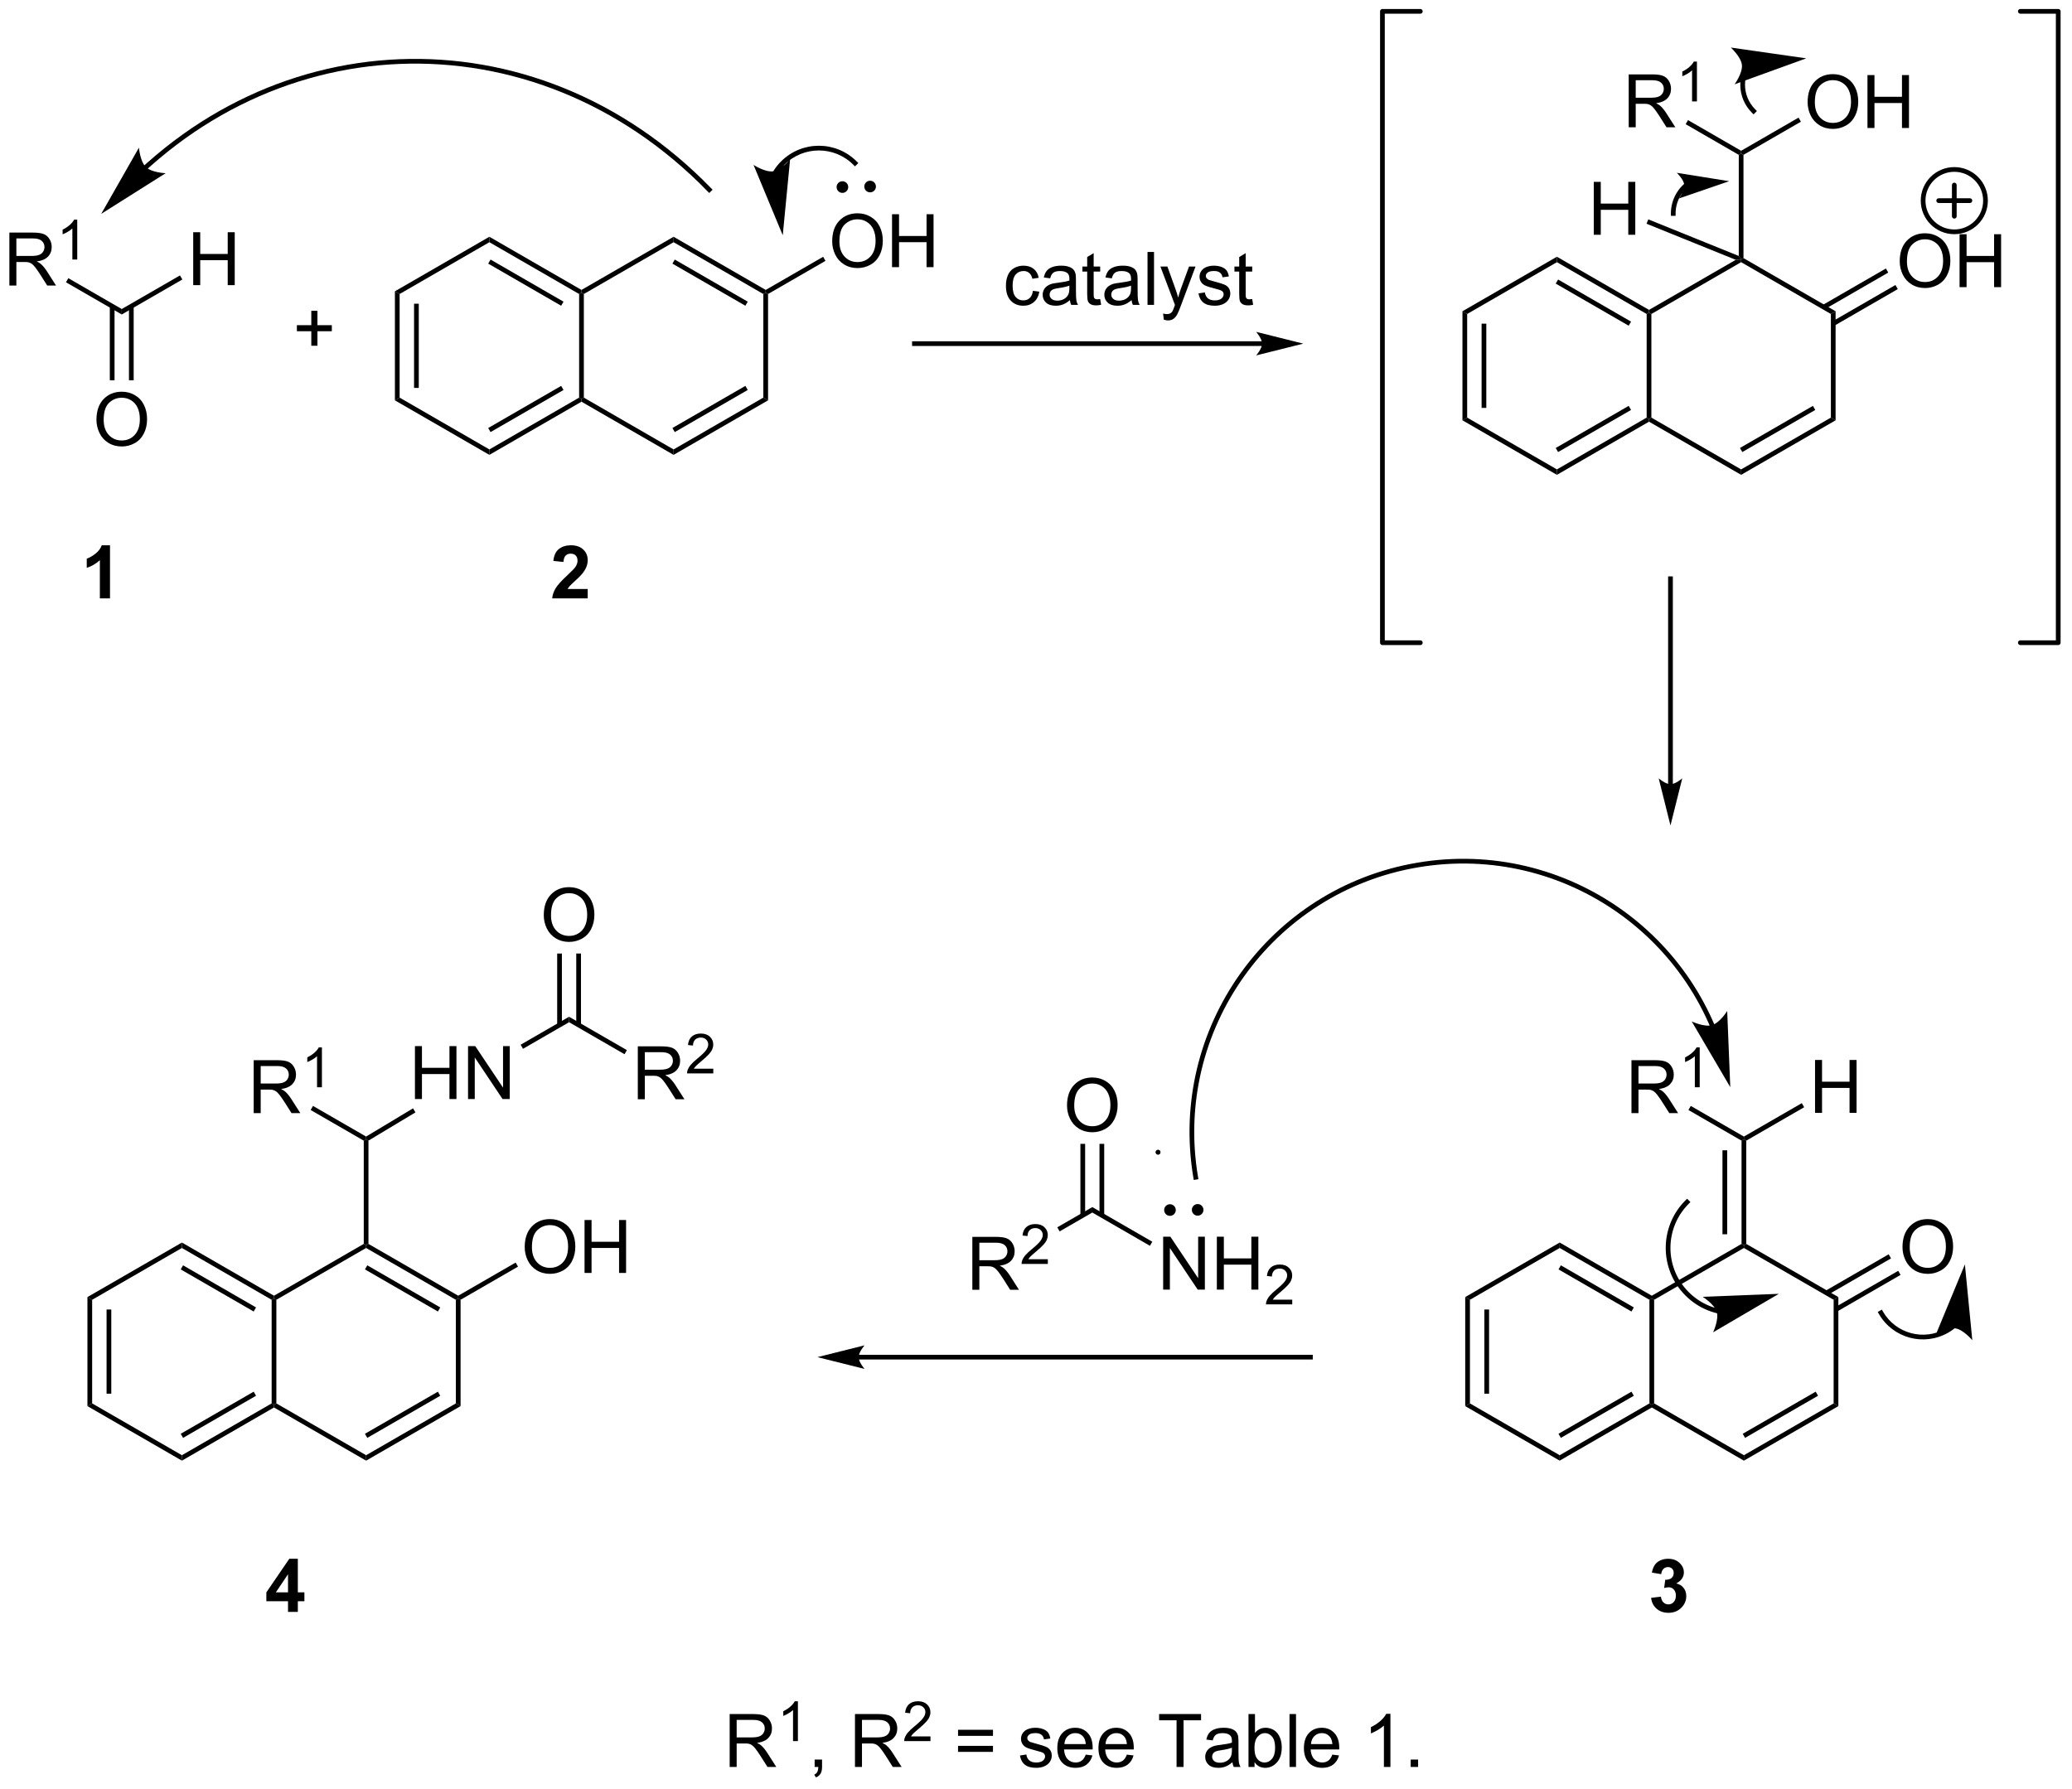 <?xml version="1.0" encoding="UTF-8"?>
<!DOCTYPE svg PUBLIC '-//W3C//DTD SVG 1.0//EN'
          'http://www.w3.org/TR/2001/REC-SVG-20010904/DTD/svg10.dtd'>
<svg stroke-dasharray="none" shape-rendering="auto" xmlns="http://www.w3.org/2000/svg" font-family="'Dialog'" text-rendering="auto" width="615" fill-opacity="1" color-interpolation="auto" color-rendering="auto" preserveAspectRatio="xMidYMid meet" font-size="12px" viewBox="0 0 615 531" fill="black" xmlns:xlink="http://www.w3.org/1999/xlink" stroke="black" image-rendering="auto" stroke-miterlimit="10" stroke-linecap="square" stroke-linejoin="miter" font-style="normal" stroke-width="1" height="531" stroke-dashoffset="0" font-weight="normal" stroke-opacity="1"
><!--Generated by the Batik Graphics2D SVG Generator--><defs id="genericDefs"
  /><g
  ><defs id="defs1"
    ><clipPath clipPathUnits="userSpaceOnUse" id="clipPath1"
      ><path d="M2.992 0.633 L233.339 0.633 L233.339 199.508 L2.992 199.508 L2.992 0.633 Z"
      /></clipPath
      ><clipPath clipPathUnits="userSpaceOnUse" id="clipPath2"
      ><path d="M106.385 6.051 L106.385 199.396 L330.327 199.396 L330.327 6.051 Z"
      /></clipPath
    ></defs
    ><g transform="scale(2.667,2.667) translate(-2.992,-0.633) matrix(1.029,0,0,1.029,-106.436,-5.591)"
    ><path d="M107.358 36.937 L107.358 31.21 L109.897 31.21 Q110.662 31.21 111.061 31.364 Q111.459 31.518 111.696 31.908 Q111.936 32.299 111.936 32.773 Q111.936 33.382 111.54 33.802 Q111.147 34.218 110.321 34.33 Q110.623 34.476 110.779 34.617 Q111.11 34.921 111.407 35.377 L112.404 36.937 L111.451 36.937 L110.694 35.744 Q110.36 35.229 110.144 34.955 Q109.93 34.682 109.761 34.572 Q109.592 34.463 109.415 34.421 Q109.287 34.393 108.993 34.393 L108.115 34.393 L108.115 36.937 L107.358 36.937 ZM108.115 33.736 L109.743 33.736 Q110.264 33.736 110.555 33.63 Q110.85 33.523 111.001 33.286 Q111.154 33.049 111.154 32.773 Q111.154 32.367 110.858 32.106 Q110.563 31.843 109.928 31.843 L108.115 31.843 L108.115 33.736 Z" stroke="none" clip-path="url(#clipPath2)"
    /></g
    ><g transform="matrix(2.743,0,0,2.743,-291.808,-16.598)"
    ><path d="M114.741 34.137 L114.214 34.137 L114.214 30.776 Q114.022 30.957 113.714 31.139 Q113.405 31.321 113.159 31.412 L113.159 30.903 Q113.6 30.694 113.93 30.399 Q114.263 30.102 114.401 29.825 L114.741 29.825 L114.741 34.137 Z" stroke="none" clip-path="url(#clipPath2)"
    /></g
    ><g transform="matrix(2.743,0,0,2.743,-291.808,-16.598)"
    ><path d="M113.521 36.601 L113.776 36.159 L119.557 39.497 L119.557 40.086 Z" stroke="none" clip-path="url(#clipPath2)"
    /></g
    ><g transform="matrix(2.743,0,0,2.743,-291.808,-16.598)"
    ><path d="M127.29 36.912 L127.29 31.185 L128.048 31.185 L128.048 33.537 L131.024 33.537 L131.024 31.185 L131.782 31.185 L131.782 36.912 L131.024 36.912 L131.024 34.212 L128.048 34.212 L128.048 36.912 L127.29 36.912 Z" stroke="none" clip-path="url(#clipPath2)"
    /></g
    ><g transform="matrix(2.743,0,0,2.743,-291.808,-16.598)"
    ><path d="M119.557 40.086 L119.557 39.497 L125.858 35.859 L126.114 36.301 Z" stroke="none" clip-path="url(#clipPath2)"
    /></g
    ><g transform="matrix(2.743,0,0,2.743,-291.808,-16.598)"
    ><path d="M116.82 51.486 Q116.82 50.059 117.586 49.254 Q118.352 48.447 119.563 48.447 Q120.354 48.447 120.99 48.827 Q121.628 49.205 121.961 49.882 Q122.297 50.559 122.297 51.418 Q122.297 52.291 121.945 52.978 Q121.594 53.666 120.948 54.02 Q120.305 54.374 119.557 54.374 Q118.75 54.374 118.112 53.983 Q117.477 53.59 117.149 52.916 Q116.82 52.239 116.82 51.486 ZM117.602 51.496 Q117.602 52.533 118.156 53.129 Q118.714 53.723 119.555 53.723 Q120.409 53.723 120.961 53.121 Q121.516 52.52 121.516 51.416 Q121.516 50.715 121.279 50.194 Q121.042 49.673 120.586 49.387 Q120.133 49.098 119.565 49.098 Q118.76 49.098 118.18 49.653 Q117.602 50.205 117.602 51.496 Z" stroke="none" clip-path="url(#clipPath2)"
    /></g
    ><g transform="matrix(2.743,0,0,2.743,-291.808,-16.598)"
    ><path d="M118.266 39.193 L118.266 47.207 L118.777 47.207 L118.777 39.193 ZM120.338 39.193 L120.338 47.207 L120.848 47.207 L120.848 39.193 Z" stroke="none" clip-path="url(#clipPath2)"
    /></g
    ><g transform="matrix(2.743,0,0,2.743,-291.808,-16.598)"
    ><path d="M140.068 43.471 L140.068 41.901 L138.508 41.901 L138.508 41.245 L140.068 41.245 L140.068 39.687 L140.732 39.687 L140.732 41.245 L142.289 41.245 L142.289 41.901 L140.732 41.901 L140.732 43.471 L140.068 43.471 Z" stroke="none" clip-path="url(#clipPath2)"
    /></g
    ><g transform="matrix(2.743,0,0,2.743,-291.808,-16.598)"
    ><path d="M149.625 49.086 L149.115 49.381 L149.115 37.578 L149.625 37.872 ZM151.697 48.037 L151.697 38.921 L151.187 38.921 L151.187 48.037 Z" stroke="none" clip-path="url(#clipPath2)"
    /></g
    ><g transform="matrix(2.743,0,0,2.743,-291.808,-16.598)"
    ><path d="M149.625 37.872 L149.115 37.578 L159.337 31.676 L159.337 32.265 Z" stroke="none" clip-path="url(#clipPath2)"
    /></g
    ><g transform="matrix(2.743,0,0,2.743,-291.808,-16.598)"
    ><path d="M159.337 32.265 L159.337 31.676 L169.304 37.43 L169.304 37.725 L169.049 37.872 ZM159.21 34.583 L167.105 39.142 L167.36 38.7 L159.465 34.142 Z" stroke="none" clip-path="url(#clipPath2)"
    /></g
    ><g transform="matrix(2.743,0,0,2.743,-291.808,-16.598)"
    ><path d="M169.049 37.872 L169.304 37.725 L169.559 37.872 L169.559 49.086 L169.304 49.233 L169.049 49.086 Z" stroke="none" clip-path="url(#clipPath2)"
    /></g
    ><g transform="matrix(2.743,0,0,2.743,-291.808,-16.598)"
    ><path d="M169.049 49.086 L169.304 49.233 L169.304 49.528 L159.337 55.282 L159.337 54.693 ZM167.105 47.816 L159.21 52.375 L159.465 52.817 L167.36 48.258 Z" stroke="none" clip-path="url(#clipPath2)"
    /></g
    ><g transform="matrix(2.743,0,0,2.743,-291.808,-16.598)"
    ><path d="M159.337 54.693 L159.337 55.282 L149.115 49.381 L149.625 49.086 Z" stroke="none" clip-path="url(#clipPath2)"
    /></g
    ><g transform="matrix(2.743,0,0,2.743,-291.808,-16.598)"
    ><path d="M169.559 37.872 L169.304 37.725 L169.304 37.43 L179.271 31.676 L179.271 32.265 Z" stroke="none" clip-path="url(#clipPath2)"
    /></g
    ><g transform="matrix(2.743,0,0,2.743,-291.808,-16.598)"
    ><path d="M179.271 32.265 L179.271 31.676 L189.238 37.43 L189.238 37.725 L188.982 37.872 ZM179.143 34.583 L187.038 39.142 L187.294 38.7 L179.398 34.142 Z" stroke="none" clip-path="url(#clipPath2)"
    /></g
    ><g transform="matrix(2.743,0,0,2.743,-291.808,-16.598)"
    ><path d="M188.982 37.872 L189.238 37.725 L189.493 37.872 L189.493 49.381 L188.982 49.086 Z" stroke="none" clip-path="url(#clipPath2)"
    /></g
    ><g transform="matrix(2.743,0,0,2.743,-291.808,-16.598)"
    ><path d="M188.982 49.086 L189.493 49.381 L179.271 55.282 L179.271 54.693 ZM187.038 47.816 L179.143 52.375 L179.398 52.817 L187.294 48.258 Z" stroke="none" clip-path="url(#clipPath2)"
    /></g
    ><g transform="matrix(2.743,0,0,2.743,-291.808,-16.598)"
    ><path d="M179.271 54.693 L179.271 55.282 L169.304 49.528 L169.304 49.233 L169.559 49.086 Z" stroke="none" clip-path="url(#clipPath2)"
    /></g
    ><g transform="matrix(2.743,0,0,2.743,-291.808,-16.598)"
    ><path d="M122.341 24.329 L122.342 24.328 L122.343 24.327 L122.35 24.321 C122.387 24.287 122.425 24.253 122.463 24.219 C122.538 24.151 122.613 24.084 122.689 24.017 C123.293 23.482 123.906 22.965 124.529 22.468 C127.019 20.48 129.653 18.801 132.387 17.433 C137.855 14.697 143.722 13.205 149.639 12.969 C161.474 12.498 173.511 17.055 182.948 26.758 L183.126 26.94 L183.492 26.585 L183.314 26.402 C173.776 16.595 161.598 11.983 149.619 12.459 C143.63 12.698 137.691 14.208 132.159 16.976 C129.393 18.36 126.729 20.058 124.211 22.069 C123.581 22.572 122.961 23.094 122.35 23.636 C122.274 23.703 122.198 23.771 122.122 23.84 C122.084 23.874 122.046 23.908 122.008 23.942 L122.001 23.949 L121.999 23.951 L121.998 23.952 L121.809 24.123 L122.152 24.501 L122.341 24.329 ZM117.335 29.198 L124.309 24.796 C124.309 24.796 122.805 24.742 122.172 24.137 C121.539 23.533 121.417 22.032 121.417 22.032 Z" stroke="none" clip-path="url(#clipPath2)"
    /></g
    ><g transform="matrix(2.743,0,0,2.743,-291.808,-16.598)"
    ><path d="M196.433 32.176 Q196.433 30.749 197.198 29.945 Q197.964 29.137 199.175 29.137 Q199.967 29.137 200.602 29.518 Q201.24 29.895 201.573 30.572 Q201.909 31.249 201.909 32.109 Q201.909 32.981 201.558 33.669 Q201.206 34.356 200.56 34.71 Q199.917 35.065 199.17 35.065 Q198.363 35.065 197.725 34.674 Q197.089 34.281 196.761 33.606 Q196.433 32.929 196.433 32.176 ZM197.214 32.187 Q197.214 33.223 197.769 33.82 Q198.326 34.413 199.167 34.413 Q200.021 34.413 200.573 33.812 Q201.128 33.21 201.128 32.106 Q201.128 31.406 200.891 30.885 Q200.654 30.364 200.198 30.078 Q199.745 29.788 199.178 29.788 Q198.373 29.788 197.792 30.343 Q197.214 30.895 197.214 32.187 ZM202.908 34.965 L202.908 29.239 L203.666 29.239 L203.666 31.59 L206.643 31.59 L206.643 29.239 L207.4 29.239 L207.4 34.965 L206.643 34.965 L206.643 32.265 L203.666 32.265 L203.666 34.965 L202.908 34.965 Z" stroke="none" clip-path="url(#clipPath2)"
    /></g
    ><g transform="matrix(2.743,0,0,2.743,-291.808,-16.598)"
    ><path d="M189.493 37.872 L189.238 37.725 L189.238 37.43 L195.452 33.843 L195.707 34.284 Z" stroke="none" clip-path="url(#clipPath2)"
    /></g
    ><g transform="matrix(2.743,0,0,2.743,-291.808,-16.598)"
    ><path d="M264.632 39.739 L265.142 40.034 L265.142 51.248 L264.632 51.542 ZM266.703 41.082 L266.703 50.199 L267.213 50.199 L267.213 41.082 Z" stroke="none" clip-path="url(#clipPath2)"
    /></g
    ><g transform="matrix(2.743,0,0,2.743,-291.808,-16.598)"
    ><path d="M264.632 51.542 L265.142 51.248 L274.853 56.855 L274.853 57.444 Z" stroke="none" clip-path="url(#clipPath2)"
    /></g
    ><g transform="matrix(2.743,0,0,2.743,-291.808,-16.598)"
    ><path d="M274.853 57.444 L274.853 56.855 L284.565 51.248 L284.82 51.395 L284.82 51.69 ZM274.981 54.978 L282.876 50.42 L282.621 49.978 L274.726 54.536 Z" stroke="none" clip-path="url(#clipPath2)"
    /></g
    ><g transform="matrix(2.743,0,0,2.743,-291.808,-16.598)"
    ><path d="M285.075 51.248 L284.82 51.395 L284.565 51.248 L284.565 40.034 L284.82 39.886 L285.075 40.034 Z" stroke="none" clip-path="url(#clipPath2)"
    /></g
    ><g transform="matrix(2.743,0,0,2.743,-291.808,-16.598)"
    ><path d="M284.82 39.592 L284.82 39.886 L284.565 40.034 L274.853 34.427 L274.853 33.837 ZM282.876 40.861 L274.981 36.303 L274.726 36.745 L282.621 41.303 Z" stroke="none" clip-path="url(#clipPath2)"
    /></g
    ><g transform="matrix(2.743,0,0,2.743,-291.808,-16.598)"
    ><path d="M274.853 33.837 L274.853 34.427 L265.142 40.034 L264.632 39.739 Z" stroke="none" clip-path="url(#clipPath2)"
    /></g
    ><g transform="matrix(2.743,0,0,2.743,-291.808,-16.598)"
    ><path d="M284.82 51.69 L284.82 51.395 L285.075 51.248 L294.787 56.855 L294.787 57.444 Z" stroke="none" clip-path="url(#clipPath2)"
    /></g
    ><g transform="matrix(2.743,0,0,2.743,-291.808,-16.598)"
    ><path d="M294.787 57.444 L294.787 56.855 L304.499 51.248 L305.009 51.542 ZM294.915 54.978 L302.81 50.42 L302.555 49.978 L294.659 54.536 Z" stroke="none" clip-path="url(#clipPath2)"
    /></g
    ><g transform="matrix(2.743,0,0,2.743,-291.808,-16.598)"
    ><path d="M305.009 51.542 L304.499 51.248 L304.499 40.034 L305.009 39.739 Z" stroke="none" clip-path="url(#clipPath2)"
    /></g
    ><g transform="matrix(2.743,0,0,2.743,-291.808,-16.598)"
    ><path d="M305.009 39.739 L304.499 40.034 L294.787 34.427 L294.787 34.132 L295.042 33.985 Z" stroke="none" clip-path="url(#clipPath2)"
    /></g
    ><g transform="matrix(2.743,0,0,2.743,-291.808,-16.598)"
    ><path d="M294.207 34.172 L294.787 34.132 L294.787 34.427 L285.075 40.034 L284.82 39.886 L284.82 39.592 Z" stroke="none" clip-path="url(#clipPath2)"
    /></g
    ><g transform="matrix(2.743,0,0,2.743,-291.808,-16.598)"
    ><path d="M295.042 33.985 L294.787 34.132 L294.532 33.754 L294.532 22.811 L294.787 22.663 L295.042 22.811 Z" stroke="none" clip-path="url(#clipPath2)"
    /></g
    ><g transform="matrix(2.743,0,0,2.743,-291.808,-16.598)"
    ><path d="M311.949 34.338 Q311.949 32.911 312.715 32.106 Q313.48 31.299 314.691 31.299 Q315.483 31.299 316.118 31.679 Q316.756 32.057 317.09 32.734 Q317.426 33.411 317.426 34.27 Q317.426 35.143 317.074 35.83 Q316.723 36.518 316.077 36.872 Q315.433 37.226 314.686 37.226 Q313.879 37.226 313.241 36.835 Q312.605 36.442 312.277 35.768 Q311.949 35.09 311.949 34.338 ZM312.73 34.348 Q312.73 35.385 313.285 35.981 Q313.842 36.575 314.683 36.575 Q315.538 36.575 316.09 35.973 Q316.644 35.372 316.644 34.268 Q316.644 33.567 316.407 33.046 Q316.171 32.525 315.715 32.239 Q315.262 31.95 314.694 31.95 Q313.889 31.95 313.308 32.505 Q312.73 33.057 312.73 34.348 ZM318.424 37.127 L318.424 31.4 L319.182 31.4 L319.182 33.752 L322.159 33.752 L322.159 31.4 L322.917 31.4 L322.917 37.127 L322.159 37.127 L322.159 34.426 L319.182 34.426 L319.182 37.127 L318.424 37.127 Z" stroke="none" clip-path="url(#clipPath2)"
    /></g
    ><g transform="matrix(2.743,0,0,2.743,-291.808,-16.598)"
    ><path d="M304.881 41.299 L311.739 37.34 L311.484 36.898 L304.626 40.857 ZM303.849 39.511 L310.707 35.552 L310.452 35.11 L303.594 39.069 Z" stroke="none" clip-path="url(#clipPath2)"
    /></g
    ><g stroke-width="0.51" transform="matrix(2.743,0,0,2.743,-291.808,-16.598)" stroke-linejoin="round" stroke-linecap="round"
    ><path fill="none" d="M317.854 31.141 C315.99 31.141 314.479 29.63 314.479 27.766 C314.479 25.902 315.99 24.391 317.854 24.391 C319.718 24.391 321.229 25.902 321.229 27.766 C321.229 29.63 319.718 31.141 317.854 31.141 M316.166 27.766 L319.541 27.766 M317.854 26.079 L317.854 29.454" clip-path="url(#clipPath2)"
    /></g
    ><g transform="matrix(2.743,0,0,2.743,-291.808,-16.598)"
    ><path d="M282.622 19.829 L282.622 14.102 L285.161 14.102 Q285.926 14.102 286.325 14.256 Q286.723 14.41 286.96 14.8 Q287.2 15.191 287.2 15.665 Q287.2 16.274 286.804 16.694 Q286.411 17.11 285.585 17.222 Q285.887 17.368 286.044 17.509 Q286.374 17.813 286.671 18.269 L287.669 19.829 L286.716 19.829 L285.958 18.636 Q285.624 18.121 285.408 17.847 Q285.195 17.574 285.026 17.464 Q284.856 17.355 284.679 17.313 Q284.551 17.285 284.257 17.285 L283.38 17.285 L283.38 19.829 L282.622 19.829 ZM283.38 16.628 L285.007 16.628 Q285.528 16.628 285.82 16.522 Q286.114 16.415 286.265 16.178 Q286.419 15.941 286.419 15.665 Q286.419 15.259 286.122 14.998 Q285.827 14.735 285.192 14.735 L283.38 14.735 L283.38 16.628 Z" stroke="none" clip-path="url(#clipPath2)"
    /></g
    ><g transform="matrix(2.743,0,0,2.743,-291.808,-16.598)"
    ><path d="M290.005 17.029 L289.478 17.029 L289.478 13.668 Q289.287 13.849 288.978 14.031 Q288.669 14.213 288.423 14.304 L288.423 13.794 Q288.865 13.585 289.195 13.291 Q289.527 12.994 289.666 12.716 L290.005 12.716 L290.005 17.029 Z" stroke="none" clip-path="url(#clipPath2)"
    /></g
    ><g transform="matrix(2.743,0,0,2.743,-291.808,-16.598)"
    ><path d="M294.787 22.369 L294.787 22.663 L294.532 22.811 L288.786 19.493 L289.041 19.051 Z" stroke="none" clip-path="url(#clipPath2)"
    /></g
    ><g transform="matrix(2.743,0,0,2.743,-291.808,-16.598)"
    ><path d="M301.982 17.115 Q301.982 15.688 302.748 14.883 Q303.514 14.076 304.724 14.076 Q305.516 14.076 306.152 14.456 Q306.79 14.834 307.123 15.511 Q307.459 16.188 307.459 17.047 Q307.459 17.919 307.107 18.607 Q306.756 19.294 306.11 19.649 Q305.467 20.003 304.719 20.003 Q303.912 20.003 303.274 19.612 Q302.639 19.219 302.31 18.544 Q301.982 17.867 301.982 17.115 ZM302.764 17.125 Q302.764 18.162 303.318 18.758 Q303.875 19.352 304.717 19.352 Q305.571 19.352 306.123 18.75 Q306.678 18.149 306.678 17.044 Q306.678 16.344 306.441 15.823 Q306.204 15.302 305.748 15.016 Q305.295 14.727 304.727 14.727 Q303.922 14.727 303.342 15.281 Q302.764 15.834 302.764 17.125 ZM308.458 19.904 L308.458 14.177 L309.215 14.177 L309.215 16.529 L312.192 16.529 L312.192 14.177 L312.95 14.177 L312.95 19.904 L312.192 19.904 L312.192 17.203 L309.215 17.203 L309.215 19.904 L308.458 19.904 Z" stroke="none" clip-path="url(#clipPath2)"
    /></g
    ><g transform="matrix(2.743,0,0,2.743,-291.808,-16.598)"
    ><path d="M295.042 22.811 L294.787 22.663 L294.787 22.369 L301.001 18.781 L301.256 19.223 Z" stroke="none" clip-path="url(#clipPath2)"
    /></g
    ><g transform="matrix(2.743,0,0,2.743,-291.808,-16.598)"
    ><path d="M278.842 31.46 L278.842 25.734 L279.599 25.734 L279.599 28.085 L282.576 28.085 L282.576 25.734 L283.334 25.734 L283.334 31.46 L282.576 31.46 L282.576 28.76 L279.599 28.76 L279.599 31.46 L278.842 31.46 Z" stroke="none" clip-path="url(#clipPath2)"
    /></g
    ><g transform="matrix(2.743,0,0,2.743,-291.808,-16.598)"
    ><path d="M294.532 33.754 L294.787 34.132 L294.207 34.172 L284.55 30.266 L284.741 29.793 Z" stroke="none" clip-path="url(#clipPath2)"
    /></g
    ><g transform="matrix(2.743,0,0,2.743,-291.808,-16.598)"
    ><path d="M288.726 25.864 L288.724 25.865 L288.72 25.868 C288.711 25.876 288.702 25.884 288.693 25.891 C288.676 25.906 288.658 25.922 288.64 25.937 C288.57 25.999 288.502 26.063 288.436 26.13 C288.172 26.394 287.946 26.691 287.761 27.012 C287.39 27.654 287.186 28.391 287.186 29.157 L287.186 29.412 L287.696 29.412 L287.696 29.157 C287.696 28.481 287.877 27.831 288.203 27.267 C288.366 26.984 288.566 26.722 288.798 26.489 C288.856 26.431 288.916 26.374 288.978 26.32 C288.993 26.306 289.009 26.293 289.024 26.279 C289.033 26.273 289.04 26.266 289.048 26.259 L289.051 26.257 L289.053 26.256 L289.248 26.092 L288.921 25.701 L288.726 25.864 ZM293.495 25.662 L287.825 24.754 C287.825 24.754 288.586 25.474 288.638 26.081 C288.691 26.689 288.065 27.529 288.065 27.529 Z" stroke="none" clip-path="url(#clipPath2)"
    /></g
    ><g transform="matrix(2.743,0,0,2.743,-291.808,-16.598)"
    ><path d="M287.397 90.927 L287.397 68.692 L287.397 68.436 L286.886 68.436 L286.886 68.692 L286.886 90.927 L286.886 91.182 L287.397 91.182 L287.397 90.927 ZM287.141 95.392 L288.417 90.289 C288.417 90.289 287.699 90.927 287.141 90.927 C286.583 90.927 285.866 90.289 285.866 90.289 Z" stroke="none" clip-path="url(#clipPath2)"
    /></g
    ><g transform="matrix(2.743,0,0,2.743,-291.808,-16.598)"
    ><path d="M264.931 146.434 L265.442 146.728 L265.442 157.943 L264.931 158.237 ZM267.003 147.777 L267.003 156.894 L267.513 156.894 L267.513 147.777 Z" stroke="none" clip-path="url(#clipPath2)"
    /></g
    ><g transform="matrix(2.743,0,0,2.743,-291.808,-16.598)"
    ><path d="M264.931 158.237 L265.442 157.943 L275.153 163.55 L275.153 164.139 Z" stroke="none" clip-path="url(#clipPath2)"
    /></g
    ><g transform="matrix(2.743,0,0,2.743,-291.808,-16.598)"
    ><path d="M275.153 164.139 L275.153 163.55 L284.865 157.943 L285.12 158.09 L285.12 158.385 ZM275.281 161.673 L283.176 157.115 L282.921 156.673 L275.026 161.231 Z" stroke="none" clip-path="url(#clipPath2)"
    /></g
    ><g transform="matrix(2.743,0,0,2.743,-291.808,-16.598)"
    ><path d="M285.375 157.943 L285.12 158.09 L284.865 157.943 L284.865 146.728 L285.12 146.581 L285.375 146.728 Z" stroke="none" clip-path="url(#clipPath2)"
    /></g
    ><g transform="matrix(2.743,0,0,2.743,-291.808,-16.598)"
    ><path d="M285.12 146.287 L285.12 146.581 L284.865 146.728 L275.153 141.121 L275.153 140.532 ZM283.176 147.556 L275.281 142.998 L275.026 143.44 L282.921 147.998 Z" stroke="none" clip-path="url(#clipPath2)"
    /></g
    ><g transform="matrix(2.743,0,0,2.743,-291.808,-16.598)"
    ><path d="M275.153 140.532 L275.153 141.121 L265.442 146.728 L264.931 146.434 Z" stroke="none" clip-path="url(#clipPath2)"
    /></g
    ><g transform="matrix(2.743,0,0,2.743,-291.808,-16.598)"
    ><path d="M285.12 158.385 L285.12 158.09 L285.375 157.943 L295.087 163.55 L295.087 164.139 Z" stroke="none" clip-path="url(#clipPath2)"
    /></g
    ><g transform="matrix(2.743,0,0,2.743,-291.808,-16.598)"
    ><path d="M295.087 164.139 L295.087 163.55 L304.798 157.943 L305.309 158.237 ZM295.214 161.673 L303.11 157.115 L302.854 156.673 L294.959 161.231 Z" stroke="none" clip-path="url(#clipPath2)"
    /></g
    ><g transform="matrix(2.743,0,0,2.743,-291.808,-16.598)"
    ><path d="M305.309 158.237 L304.798 157.943 L304.798 146.728 L305.309 146.434 Z" stroke="none" clip-path="url(#clipPath2)"
    /></g
    ><g transform="matrix(2.743,0,0,2.743,-291.808,-16.598)"
    ><path d="M305.309 146.434 L304.798 146.728 L295.087 141.121 L295.087 140.827 L295.342 140.68 Z" stroke="none" clip-path="url(#clipPath2)"
    /></g
    ><g transform="matrix(2.743,0,0,2.743,-291.808,-16.598)"
    ><path d="M294.832 140.68 L295.087 140.827 L295.087 141.121 L285.375 146.728 L285.12 146.581 L285.12 146.287 Z" stroke="none" clip-path="url(#clipPath2)"
    /></g
    ><g transform="matrix(2.743,0,0,2.743,-291.808,-16.598)"
    ><path d="M295.342 140.68 L295.087 140.827 L294.832 140.68 L294.832 129.506 L295.087 129.358 L295.342 129.506 ZM293.277 139.635 L293.277 130.55 L292.767 130.55 L292.767 139.635 Z" stroke="none" clip-path="url(#clipPath2)"
    /></g
    ><g transform="matrix(2.743,0,0,2.743,-291.808,-16.598)"
    ><path d="M312.249 141.033 Q312.249 139.606 313.014 138.801 Q313.78 137.994 314.991 137.994 Q315.783 137.994 316.418 138.374 Q317.056 138.752 317.389 139.429 Q317.725 140.106 317.725 140.965 Q317.725 141.838 317.374 142.525 Q317.022 143.213 316.376 143.567 Q315.733 143.921 314.986 143.921 Q314.178 143.921 313.541 143.53 Q312.905 143.137 312.577 142.463 Q312.249 141.785 312.249 141.033 ZM313.03 141.043 Q313.03 142.08 313.585 142.676 Q314.142 143.27 314.983 143.27 Q315.837 143.27 316.389 142.668 Q316.944 142.067 316.944 140.963 Q316.944 140.262 316.707 139.741 Q316.47 139.22 316.014 138.934 Q315.561 138.645 314.994 138.645 Q314.189 138.645 313.608 139.2 Q313.03 139.752 313.03 141.043 Z" stroke="none" clip-path="url(#clipPath2)"
    /></g
    ><g transform="matrix(2.743,0,0,2.743,-291.808,-16.598)"
    ><path d="M305.181 147.994 L312.039 144.035 L311.784 143.593 L304.926 147.552 ZM304.149 146.206 L311.007 142.247 L310.752 141.805 L303.894 145.764 Z" stroke="none" clip-path="url(#clipPath2)"
    /></g
    ><g transform="matrix(2.743,0,0,2.743,-291.808,-16.598)"
    ><path d="M302.785 126.499 L302.785 120.772 L303.542 120.772 L303.542 123.124 L306.519 123.124 L306.519 120.772 L307.277 120.772 L307.277 126.499 L306.519 126.499 L306.519 123.798 L303.542 123.798 L303.542 126.499 L302.785 126.499 Z" stroke="none" clip-path="url(#clipPath2)"
    /></g
    ><g transform="matrix(2.743,0,0,2.743,-291.808,-16.598)"
    ><path d="M295.342 129.506 L295.087 129.358 L295.087 129.064 L301.353 125.446 L301.608 125.888 Z" stroke="none" clip-path="url(#clipPath2)"
    /></g
    ><g transform="matrix(2.743,0,0,2.743,-291.808,-16.598)"
    ><path d="M282.921 126.524 L282.921 120.797 L285.461 120.797 Q286.226 120.797 286.625 120.951 Q287.023 121.105 287.26 121.495 Q287.5 121.886 287.5 122.36 Q287.5 122.969 287.104 123.388 Q286.711 123.805 285.885 123.917 Q286.187 124.063 286.343 124.204 Q286.674 124.508 286.971 124.964 L287.968 126.524 L287.015 126.524 L286.257 125.331 Q285.924 124.816 285.708 124.542 Q285.494 124.269 285.325 124.159 Q285.156 124.05 284.979 124.008 Q284.851 123.98 284.557 123.98 L283.679 123.98 L283.679 126.524 L282.921 126.524 ZM283.679 123.323 L285.307 123.323 Q285.828 123.323 286.119 123.216 Q286.414 123.11 286.565 122.873 Q286.718 122.636 286.718 122.36 Q286.718 121.954 286.421 121.693 Q286.127 121.43 285.492 121.43 L283.679 121.43 L283.679 123.323 Z" stroke="none" clip-path="url(#clipPath2)"
    /></g
    ><g transform="matrix(2.743,0,0,2.743,-291.808,-16.598)"
    ><path d="M290.305 123.724 L289.778 123.724 L289.778 120.362 Q289.586 120.544 289.278 120.726 Q288.969 120.907 288.723 120.999 L288.723 120.489 Q289.164 120.28 289.495 119.986 Q289.827 119.689 289.965 119.411 L290.305 119.411 L290.305 123.724 Z" stroke="none" clip-path="url(#clipPath2)"
    /></g
    ><g transform="matrix(2.743,0,0,2.743,-291.808,-16.598)"
    ><path d="M295.087 129.064 L295.087 129.358 L294.832 129.506 L289.085 126.188 L289.34 125.746 Z" stroke="none" clip-path="url(#clipPath2)"
    /></g
    ><g transform="matrix(2.743,0,0,2.743,-291.808,-16.598)"
    ><path d="M199.297 153.19 L248.18 153.19 L248.435 153.19 L248.435 152.68 L248.18 152.68 L199.297 152.68 L199.042 152.68 L199.042 153.19 L199.297 153.19 ZM194.832 152.935 L199.935 154.21 C199.935 154.21 199.297 153.493 199.297 152.935 C199.297 152.377 199.935 151.659 199.935 151.659 Z" stroke="none" clip-path="url(#clipPath2)"
    /></g
    ><g transform="matrix(2.743,0,0,2.743,-291.808,-16.598)"
    ><path d="M211.599 145.645 L211.599 139.918 L214.138 139.918 Q214.903 139.918 215.302 140.072 Q215.7 140.226 215.937 140.616 Q216.177 141.007 216.177 141.481 Q216.177 142.09 215.781 142.51 Q215.388 142.926 214.562 143.038 Q214.864 143.184 215.02 143.325 Q215.351 143.629 215.648 144.085 L216.645 145.645 L215.692 145.645 L214.934 144.452 Q214.601 143.937 214.385 143.663 Q214.171 143.39 214.002 143.28 Q213.833 143.171 213.656 143.129 Q213.528 143.101 213.234 143.101 L212.356 143.101 L212.356 145.645 L211.599 145.645 ZM212.356 142.445 L213.984 142.445 Q214.505 142.445 214.796 142.338 Q215.091 142.231 215.242 141.994 Q215.395 141.757 215.395 141.481 Q215.395 141.075 215.099 140.814 Q214.804 140.551 214.169 140.551 L212.356 140.551 L212.356 142.445 Z" stroke="none" clip-path="url(#clipPath2)"
    /></g
    ><g transform="matrix(2.743,0,0,2.743,-291.808,-16.598)"
    ><path d="M219.767 142.337 L219.767 142.845 L216.927 142.845 Q216.921 142.654 216.99 142.478 Q217.097 142.189 217.335 141.907 Q217.576 141.626 218.027 141.257 Q218.726 140.683 218.972 140.347 Q219.218 140.011 219.218 139.712 Q219.218 139.4 218.994 139.185 Q218.771 138.968 218.41 138.968 Q218.029 138.968 217.8 139.197 Q217.572 139.425 217.57 139.829 L217.027 139.775 Q217.083 139.167 217.447 138.851 Q217.81 138.532 218.421 138.532 Q219.041 138.532 219.4 138.876 Q219.761 139.218 219.761 139.724 Q219.761 139.982 219.656 140.232 Q219.55 140.48 219.304 140.755 Q219.06 141.03 218.492 141.511 Q218.017 141.91 217.882 142.052 Q217.748 142.195 217.66 142.337 L219.767 142.337 Z" stroke="none" clip-path="url(#clipPath2)"
    /></g
    ><g transform="matrix(2.743,0,0,2.743,-291.808,-16.598)"
    ><path d="M221.044 139.326 L220.789 138.885 L224.58 136.696 L224.58 137.285 Z" stroke="none" clip-path="url(#clipPath2)"
    /></g
    ><g transform="matrix(2.743,0,0,2.743,-291.808,-16.598)"
    ><path d="M221.843 125.708 Q221.843 124.281 222.608 123.476 Q223.374 122.669 224.585 122.669 Q225.376 122.669 226.012 123.049 Q226.65 123.427 226.983 124.104 Q227.319 124.781 227.319 125.64 Q227.319 126.513 226.968 127.2 Q226.616 127.888 225.97 128.242 Q225.327 128.596 224.58 128.596 Q223.772 128.596 223.134 128.205 Q222.499 127.812 222.171 127.138 Q221.843 126.46 221.843 125.708 ZM222.624 125.718 Q222.624 126.755 223.179 127.351 Q223.736 127.945 224.577 127.945 Q225.431 127.945 225.983 127.343 Q226.538 126.742 226.538 125.638 Q226.538 124.937 226.301 124.416 Q226.064 123.895 225.608 123.609 Q225.155 123.32 224.587 123.32 Q223.783 123.32 223.202 123.875 Q222.624 124.427 222.624 125.718 Z" stroke="none" clip-path="url(#clipPath2)"
    /></g
    ><g transform="matrix(2.743,0,0,2.743,-291.808,-16.598)"
    ><path d="M225.867 137.587 L225.867 129.852 L225.357 129.852 L225.357 137.587 ZM223.803 137.587 L223.803 129.852 L223.292 129.852 L223.292 137.587 Z" stroke="none" clip-path="url(#clipPath2)"
    /></g
    ><g transform="matrix(2.743,0,0,2.743,-291.808,-16.598)"
    ><path d="M232.246 145.625 L232.246 139.898 L233.025 139.898 L236.033 144.393 L236.033 139.898 L236.759 139.898 L236.759 145.625 L235.981 145.625 L232.973 141.125 L232.973 145.625 L232.246 145.625 ZM238.055 145.625 L238.055 139.898 L238.813 139.898 L238.813 142.25 L241.789 142.25 L241.789 139.898 L242.547 139.898 L242.547 145.625 L241.789 145.625 L241.789 142.924 L238.813 142.924 L238.813 145.625 L238.055 145.625 Z" stroke="none" clip-path="url(#clipPath2)"
    /></g
    ><g transform="matrix(2.743,0,0,2.743,-291.808,-16.598)"
    ><path d="M246.213 146.717 L246.213 147.225 L243.373 147.225 Q243.367 147.034 243.436 146.858 Q243.543 146.569 243.781 146.287 Q244.022 146.006 244.473 145.637 Q245.172 145.063 245.418 144.727 Q245.664 144.391 245.664 144.092 Q245.664 143.78 245.44 143.565 Q245.217 143.348 244.856 143.348 Q244.475 143.348 244.246 143.577 Q244.018 143.805 244.016 144.209 L243.473 144.155 Q243.529 143.547 243.893 143.231 Q244.256 142.912 244.867 142.912 Q245.486 142.912 245.846 143.256 Q246.207 143.598 246.207 144.104 Q246.207 144.362 246.102 144.612 Q245.996 144.86 245.75 145.135 Q245.506 145.411 244.938 145.891 Q244.463 146.29 244.328 146.432 Q244.194 146.575 244.106 146.717 L246.213 146.717 Z" stroke="none" clip-path="url(#clipPath2)"
    /></g
    ><g transform="matrix(2.743,0,0,2.743,-291.808,-16.598)"
    ><path d="M224.58 137.285 L224.58 136.696 L231.07 140.443 L230.815 140.885 Z" stroke="none" clip-path="url(#clipPath2)"
    /></g
    ><g transform="matrix(2.743,0,0,2.743,-291.808,-16.598)"
    ><path d="M232.983 137.389 C232.776 137.389 232.608 137.222 232.608 137.015 C232.608 136.808 232.776 136.64 232.983 136.64 C233.19 136.64 233.357 136.808 233.357 137.015 C233.357 137.222 233.19 137.389 232.983 137.389" stroke="none" clip-path="url(#clipPath2)"
    /></g
    ><g stroke-width="0.51" transform="matrix(2.743,0,0,2.743,-291.808,-16.598)" stroke-linejoin="round" stroke-linecap="round"
    ><path fill="none" d="M232.983 137.389 C232.776 137.389 232.608 137.222 232.608 137.015 C232.608 136.808 232.776 136.64 232.983 136.64 C233.19 136.64 233.357 136.808 233.357 137.015 C233.357 137.222 233.19 137.389 232.983 137.389" clip-path="url(#clipPath2)"
    /></g
    ><g transform="matrix(2.743,0,0,2.743,-291.808,-16.598)"
    ><path d="M235.98 137.371 C235.773 137.371 235.605 137.203 235.605 136.996 C235.605 136.789 235.773 136.621 235.98 136.621 C236.186 136.621 236.354 136.789 236.354 136.996 C236.354 137.203 236.186 137.371 235.98 137.371" stroke="none" clip-path="url(#clipPath2)"
    /></g
    ><g stroke-width="0.51" transform="matrix(2.743,0,0,2.743,-291.808,-16.598)" stroke-linejoin="round" stroke-linecap="round"
    ><path fill="none" d="M235.98 137.371 C235.773 137.371 235.605 137.203 235.605 136.996 C235.605 136.789 235.773 136.621 235.98 136.621 C236.186 136.621 236.354 136.789 236.354 136.996 C236.354 137.203 236.186 137.371 235.98 137.371" clip-path="url(#clipPath2)"
    /></g
    ><g transform="matrix(2.743,0,0,2.743,-291.808,-16.598)"
    ><path d="M200.535 26.615 C200.328 26.615 200.161 26.448 200.161 26.241 C200.161 26.034 200.328 25.866 200.535 25.866 C200.742 25.866 200.91 26.034 200.91 26.241 C200.91 26.448 200.742 26.615 200.535 26.615" stroke="none" clip-path="url(#clipPath2)"
    /></g
    ><g stroke-width="0.51" transform="matrix(2.743,0,0,2.743,-291.808,-16.598)" stroke-linejoin="round" stroke-linecap="round"
    ><path fill="none" d="M200.535 26.615 C200.328 26.615 200.161 26.448 200.161 26.241 C200.161 26.034 200.328 25.866 200.535 25.866 C200.742 25.866 200.91 26.034 200.91 26.241 C200.91 26.448 200.742 26.615 200.535 26.615" clip-path="url(#clipPath2)"
    /></g
    ><g transform="matrix(2.743,0,0,2.743,-291.808,-16.598)"
    ><path d="M197.539 26.672 C197.332 26.672 197.164 26.504 197.164 26.297 C197.164 26.09 197.332 25.923 197.539 25.923 C197.746 25.923 197.913 26.09 197.913 26.297 C197.913 26.504 197.746 26.672 197.539 26.672" stroke="none" clip-path="url(#clipPath2)"
    /></g
    ><g stroke-width="0.51" transform="matrix(2.743,0,0,2.743,-291.808,-16.598)" stroke-linejoin="round" stroke-linecap="round"
    ><path fill="none" d="M197.539 26.672 C197.332 26.672 197.164 26.504 197.164 26.297 C197.164 26.09 197.332 25.923 197.539 25.923 C197.746 25.923 197.913 26.09 197.913 26.297 C197.913 26.504 197.746 26.672 197.539 26.672" clip-path="url(#clipPath2)"
    /></g
    ><g transform="matrix(2.743,0,0,2.743,-291.808,-16.598)"
    ><path d="M231.696 130.757 C231.696 130.757 231.696 130.757 231.696 130.757 C231.696 130.757 231.696 130.757 231.696 130.757 C231.696 130.757 231.696 130.757 231.696 130.757 C231.696 130.757 231.696 130.757 231.696 130.757" stroke="none" clip-path="url(#clipPath2)"
    /></g
    ><g stroke-width="0.51" transform="matrix(2.743,0,0,2.743,-291.808,-16.598)" stroke-linejoin="round" stroke-linecap="round"
    ><path fill="none" d="M231.696 130.757 C231.696 130.757 231.696 130.757 231.696 130.757 C231.696 130.757 231.696 130.757 231.696 130.757 C231.696 130.757 231.696 130.757 231.696 130.757 C231.696 130.757 231.696 130.757 231.696 130.757" clip-path="url(#clipPath2)"
    /></g
    ><g transform="matrix(2.743,0,0,2.743,-291.808,-16.598)"
    ><path d="M231.696 130.757 C231.696 130.757 231.696 130.757 231.696 130.757 C231.696 130.757 231.696 130.757 231.696 130.757 C231.696 130.757 231.696 130.757 231.696 130.757 C231.696 130.757 231.696 130.757 231.696 130.757" stroke="none" clip-path="url(#clipPath2)"
    /></g
    ><g stroke-width="0.51" transform="matrix(2.743,0,0,2.743,-291.808,-16.598)" stroke-linejoin="round" stroke-linecap="round"
    ><path fill="none" d="M231.696 130.757 C231.696 130.757 231.696 130.757 231.696 130.757 C231.696 130.757 231.696 130.757 231.696 130.757 C231.696 130.757 231.696 130.757 231.696 130.757 C231.696 130.757 231.696 130.757 231.696 130.757" clip-path="url(#clipPath2)"
    /></g
    ><g transform="matrix(2.743,0,0,2.743,-291.808,-16.598)"
    ><path d="M291.877 116.903 L291.876 116.902 L291.873 116.894 L291.864 116.873 C291.815 116.761 291.767 116.649 291.717 116.538 C291.518 116.092 291.31 115.653 291.09 115.22 C290.652 114.354 290.174 113.515 289.657 112.704 C287.593 109.463 284.927 106.68 281.842 104.484 C275.67 100.094 267.825 98.059 259.772 99.417 C251.718 100.774 244.974 105.268 240.582 111.439 C236.191 117.611 234.157 125.456 235.515 133.509 L235.557 133.761 L236.06 133.676 L236.018 133.424 C234.683 125.504 236.686 117.796 240.998 111.735 C245.311 105.674 251.936 101.255 259.857 99.92 C267.777 98.585 275.485 100.588 281.546 104.9 C284.577 107.057 287.198 109.793 289.227 112.978 C289.734 113.775 290.205 114.599 290.635 115.45 C290.85 115.875 291.056 116.307 291.251 116.745 C291.3 116.855 291.348 116.965 291.395 117.075 L291.404 117.096 L291.409 117.106 L291.41 117.111 L291.514 117.344 L291.98 117.136 L291.877 116.903 ZM293.613 123.716 L293.279 115.477 C293.279 115.477 292.481 116.753 291.641 117 C290.802 117.246 289.441 116.603 289.441 116.603 Z" stroke="none" clip-path="url(#clipPath2)"
    /></g
    ><g transform="matrix(2.743,0,0,2.743,-291.808,-16.598)"
    ><path d="M292.448 147.726 L292.445 147.726 L292.442 147.725 L292.433 147.723 L292.412 147.719 C292.399 147.716 292.386 147.713 292.373 147.709 C292.347 147.703 292.32 147.697 292.294 147.691 C292.188 147.665 292.083 147.637 291.978 147.606 C291.769 147.544 291.562 147.471 291.358 147.389 C290.545 147.059 289.781 146.564 289.12 145.902 C287.797 144.579 287.138 142.846 287.138 141.117 C287.138 139.387 287.797 137.655 289.12 136.332 L289.3 136.151 L288.94 135.791 L288.759 135.971 C287.34 137.39 286.628 139.252 286.628 141.117 C286.628 142.982 287.34 144.844 288.759 146.263 C289.469 146.973 290.29 147.506 291.167 147.862 C291.386 147.951 291.608 148.028 291.833 148.095 C291.946 148.128 292.059 148.159 292.173 148.186 C292.201 148.193 292.23 148.2 292.258 148.207 C292.272 148.21 292.287 148.213 292.301 148.216 L292.322 148.221 L292.333 148.224 L292.339 148.225 L292.344 148.226 L292.593 148.278 L292.697 147.778 L292.448 147.726 ZM298.871 146.083 L290.631 146.408 C290.631 146.408 291.906 147.208 292.152 148.047 C292.398 148.887 291.754 150.248 291.754 150.248 Z" stroke="none" clip-path="url(#clipPath2)"
    /></g
    ><g transform="matrix(2.743,0,0,2.743,-291.808,-16.598)"
    ><path d="M317.874 149.155 L317.873 149.156 L317.863 149.165 C317.835 149.192 317.804 149.22 317.773 149.247 C317.526 149.467 317.252 149.665 316.953 149.838 C315.758 150.528 314.399 150.666 313.168 150.336 C311.938 150.006 310.83 149.207 310.14 148.012 L310.013 147.791 L309.571 148.046 L309.698 148.267 C310.456 149.58 311.675 150.464 313.037 150.829 C314.398 151.194 315.896 151.037 317.208 150.28 C317.536 150.09 317.838 149.871 318.112 149.629 C318.146 149.598 318.18 149.568 318.213 149.537 L318.216 149.534 L318.208 149.541 L318.401 149.374 L318.067 148.988 L317.874 149.155 ZM319 142.897 L315.846 150.516 C315.846 150.516 317.105 149.692 317.971 149.821 C318.836 149.95 319.802 151.104 319.802 151.104 Z" stroke="none" clip-path="url(#clipPath2)"
    /></g
    ><g transform="matrix(2.743,0,0,2.743,-291.808,-16.598)"
    ><path d="M190.336 25.13 L190.337 25.128 L190.337 25.127 C190.343 25.117 190.348 25.107 190.353 25.098 C190.363 25.079 190.374 25.06 190.384 25.041 C190.405 25.003 190.427 24.965 190.449 24.928 C190.493 24.853 190.54 24.779 190.588 24.706 C190.781 24.414 191.006 24.137 191.263 23.879 C192.295 22.848 193.644 22.335 194.991 22.335 C196.337 22.335 197.687 22.848 198.718 23.879 L198.898 24.059 L199.259 23.699 L199.079 23.518 C197.952 22.391 196.473 21.825 194.991 21.825 C193.509 21.825 192.03 22.391 190.903 23.518 C190.621 23.8 190.374 24.104 190.162 24.425 C190.109 24.505 190.058 24.586 190.01 24.668 C189.986 24.709 189.962 24.751 189.939 24.792 C189.927 24.813 189.916 24.834 189.904 24.855 C189.899 24.865 189.893 24.876 189.887 24.886 L189.886 24.889 L189.883 24.894 L189.765 25.12 L190.218 25.356 L190.336 25.13 ZM191.083 31.514 L191.876 23.306 C191.876 23.306 190.912 24.462 190.047 24.591 C189.181 24.721 187.921 23.898 187.921 23.898 Z" stroke="none" clip-path="url(#clipPath2)"
    /></g
    ><g transform="matrix(2.743,0,0,2.743,-291.808,-16.598)"
    ><path d="M115.844 146.434 L116.354 146.728 L116.354 157.943 L115.844 158.237 ZM117.915 147.777 L117.915 156.894 L118.425 156.894 L118.425 147.777 Z" stroke="none" clip-path="url(#clipPath2)"
    /></g
    ><g transform="matrix(2.743,0,0,2.743,-291.808,-16.598)"
    ><path d="M115.844 158.237 L116.354 157.943 L126.066 163.55 L126.066 164.139 Z" stroke="none" clip-path="url(#clipPath2)"
    /></g
    ><g transform="matrix(2.743,0,0,2.743,-291.808,-16.598)"
    ><path d="M126.066 164.139 L126.066 163.55 L135.777 157.943 L136.032 158.09 L136.032 158.385 ZM126.193 161.673 L134.088 157.115 L133.833 156.673 L125.938 161.231 Z" stroke="none" clip-path="url(#clipPath2)"
    /></g
    ><g transform="matrix(2.743,0,0,2.743,-291.808,-16.598)"
    ><path d="M136.287 157.943 L136.032 158.09 L135.777 157.943 L135.777 146.728 L136.032 146.581 L136.287 146.728 Z" stroke="none" clip-path="url(#clipPath2)"
    /></g
    ><g transform="matrix(2.743,0,0,2.743,-291.808,-16.598)"
    ><path d="M136.032 146.287 L136.032 146.581 L135.777 146.728 L126.066 141.121 L126.066 140.532 ZM134.088 147.556 L126.193 142.998 L125.938 143.44 L133.833 147.998 Z" stroke="none" clip-path="url(#clipPath2)"
    /></g
    ><g transform="matrix(2.743,0,0,2.743,-291.808,-16.598)"
    ><path d="M126.066 140.532 L126.066 141.121 L116.354 146.728 L115.844 146.434 Z" stroke="none" clip-path="url(#clipPath2)"
    /></g
    ><g transform="matrix(2.743,0,0,2.743,-291.808,-16.598)"
    ><path d="M136.032 158.385 L136.032 158.09 L136.287 157.943 L145.999 163.55 L145.999 164.139 Z" stroke="none" clip-path="url(#clipPath2)"
    /></g
    ><g transform="matrix(2.743,0,0,2.743,-291.808,-16.598)"
    ><path d="M145.999 164.139 L145.999 163.55 L155.711 157.943 L156.221 158.237 ZM146.127 161.673 L154.022 157.115 L153.767 156.673 L145.872 161.231 Z" stroke="none" clip-path="url(#clipPath2)"
    /></g
    ><g transform="matrix(2.743,0,0,2.743,-291.808,-16.598)"
    ><path d="M156.221 158.237 L155.711 157.943 L155.711 146.728 L155.966 146.581 L156.221 146.728 Z" stroke="none" clip-path="url(#clipPath2)"
    /></g
    ><g transform="matrix(2.743,0,0,2.743,-291.808,-16.598)"
    ><path d="M155.966 146.287 L155.966 146.581 L155.711 146.728 L145.999 141.121 L145.999 140.827 L146.254 140.68 ZM154.022 147.556 L146.127 142.998 L145.872 143.44 L153.767 147.998 Z" stroke="none" clip-path="url(#clipPath2)"
    /></g
    ><g transform="matrix(2.743,0,0,2.743,-291.808,-16.598)"
    ><path d="M145.744 140.68 L145.999 140.827 L145.999 141.121 L136.287 146.728 L136.032 146.581 L136.032 146.287 Z" stroke="none" clip-path="url(#clipPath2)"
    /></g
    ><g transform="matrix(2.743,0,0,2.743,-291.808,-16.598)"
    ><path d="M146.254 140.68 L145.999 140.827 L145.744 140.68 L145.744 129.506 L145.999 129.358 L146.254 129.502 Z" stroke="none" clip-path="url(#clipPath2)"
    /></g
    ><g transform="matrix(2.743,0,0,2.743,-291.808,-16.598)"
    ><path d="M151.283 125 L151.283 119.274 L152.041 119.274 L152.041 121.625 L155.018 121.625 L155.018 119.274 L155.775 119.274 L155.775 125 L155.018 125 L155.018 122.3 L152.041 122.3 L152.041 125 L151.283 125 ZM157.029 125 L157.029 119.274 L157.808 119.274 L160.816 123.769 L160.816 119.274 L161.542 119.274 L161.542 125 L160.764 125 L157.756 120.5 L157.756 125 L157.029 125 Z" stroke="none" clip-path="url(#clipPath2)"
    /></g
    ><g transform="matrix(2.743,0,0,2.743,-291.808,-16.598)"
    ><path d="M146.254 129.502 L145.999 129.358 L145.996 129.062 L151.075 126.009 L151.338 126.446 Z" stroke="none" clip-path="url(#clipPath2)"
    /></g
    ><g transform="matrix(2.743,0,0,2.743,-291.808,-16.598)"
    ><path d="M133.834 126.524 L133.834 120.797 L136.373 120.797 Q137.138 120.797 137.537 120.951 Q137.935 121.105 138.172 121.495 Q138.412 121.886 138.412 122.36 Q138.412 122.969 138.016 123.388 Q137.623 123.805 136.797 123.917 Q137.099 124.063 137.256 124.204 Q137.586 124.508 137.883 124.964 L138.881 126.524 L137.928 126.524 L137.17 125.331 Q136.836 124.816 136.62 124.542 Q136.407 124.269 136.238 124.159 Q136.068 124.05 135.891 124.008 Q135.763 123.98 135.469 123.98 L134.592 123.98 L134.592 126.524 L133.834 126.524 ZM134.592 123.323 L136.219 123.323 Q136.74 123.323 137.032 123.216 Q137.326 123.11 137.477 122.873 Q137.631 122.636 137.631 122.36 Q137.631 121.954 137.334 121.693 Q137.04 121.43 136.404 121.43 L134.592 121.43 L134.592 123.323 Z" stroke="none" clip-path="url(#clipPath2)"
    /></g
    ><g transform="matrix(2.743,0,0,2.743,-291.808,-16.598)"
    ><path d="M141.217 123.724 L140.69 123.724 L140.69 120.362 Q140.499 120.544 140.19 120.726 Q139.881 120.907 139.635 120.999 L139.635 120.489 Q140.077 120.28 140.407 119.986 Q140.739 119.689 140.877 119.411 L141.217 119.411 L141.217 123.724 Z" stroke="none" clip-path="url(#clipPath2)"
    /></g
    ><g transform="matrix(2.743,0,0,2.743,-291.808,-16.598)"
    ><path d="M145.996 129.062 L145.999 129.358 L145.744 129.506 L139.998 126.188 L140.253 125.746 Z" stroke="none" clip-path="url(#clipPath2)"
    /></g
    ><g transform="matrix(2.743,0,0,2.743,-291.808,-16.598)"
    ><path d="M163.161 141.033 Q163.161 139.606 163.927 138.801 Q164.692 137.994 165.903 137.994 Q166.695 137.994 167.33 138.374 Q167.968 138.752 168.302 139.429 Q168.638 140.106 168.638 140.965 Q168.638 141.838 168.286 142.525 Q167.935 143.213 167.289 143.567 Q166.645 143.921 165.898 143.921 Q165.091 143.921 164.453 143.53 Q163.817 143.137 163.489 142.463 Q163.161 141.785 163.161 141.033 ZM163.942 141.043 Q163.942 142.08 164.497 142.676 Q165.054 143.27 165.895 143.27 Q166.75 143.27 167.302 142.668 Q167.856 142.067 167.856 140.963 Q167.856 140.262 167.619 139.741 Q167.382 139.22 166.927 138.934 Q166.474 138.645 165.906 138.645 Q165.101 138.645 164.52 139.2 Q163.942 139.752 163.942 141.043 ZM169.636 143.822 L169.636 138.095 L170.394 138.095 L170.394 140.447 L173.371 140.447 L173.371 138.095 L174.129 138.095 L174.129 143.822 L173.371 143.822 L173.371 141.121 L170.394 141.121 L170.394 143.822 L169.636 143.822 Z" stroke="none" clip-path="url(#clipPath2)"
    /></g
    ><g transform="matrix(2.743,0,0,2.743,-291.808,-16.598)"
    ><path d="M156.221 146.728 L155.966 146.581 L155.966 146.287 L162.18 142.699 L162.435 143.141 Z" stroke="none" clip-path="url(#clipPath2)"
    /></g
    ><g transform="matrix(2.743,0,0,2.743,-291.808,-16.598)"
    ><path d="M162.976 119.564 L162.721 119.122 L167.961 116.096 L167.961 116.686 Z" stroke="none" clip-path="url(#clipPath2)"
    /></g
    ><g transform="matrix(2.743,0,0,2.743,-291.808,-16.598)"
    ><path d="M175.399 125.025 L175.399 119.299 L177.938 119.299 Q178.703 119.299 179.102 119.452 Q179.5 119.606 179.737 119.997 Q179.977 120.387 179.977 120.861 Q179.977 121.471 179.581 121.89 Q179.188 122.306 178.362 122.418 Q178.664 122.564 178.821 122.705 Q179.151 123.01 179.448 123.465 L180.446 125.025 L179.493 125.025 L178.735 123.833 Q178.401 123.317 178.185 123.043 Q177.972 122.77 177.803 122.661 Q177.633 122.551 177.456 122.51 Q177.328 122.481 177.034 122.481 L176.157 122.481 L176.157 125.025 L175.399 125.025 ZM176.157 121.825 L177.784 121.825 Q178.305 121.825 178.597 121.718 Q178.891 121.611 179.042 121.374 Q179.196 121.137 179.196 120.861 Q179.196 120.455 178.899 120.195 Q178.605 119.931 177.969 119.931 L176.157 119.931 L176.157 121.825 Z" stroke="none" clip-path="url(#clipPath2)"
    /></g
    ><g transform="matrix(2.743,0,0,2.743,-291.808,-16.598)"
    ><path d="M183.567 121.718 L183.567 122.225 L180.728 122.225 Q180.722 122.034 180.79 121.858 Q180.898 121.569 181.136 121.288 Q181.376 121.007 181.827 120.637 Q182.526 120.063 182.773 119.727 Q183.019 119.391 183.019 119.093 Q183.019 118.78 182.794 118.565 Q182.571 118.348 182.21 118.348 Q181.829 118.348 181.601 118.577 Q181.372 118.805 181.37 119.21 L180.827 119.155 Q180.884 118.548 181.247 118.231 Q181.611 117.913 182.222 117.913 Q182.841 117.913 183.2 118.257 Q183.562 118.598 183.562 119.104 Q183.562 119.362 183.456 119.612 Q183.351 119.86 183.105 120.135 Q182.861 120.411 182.292 120.891 Q181.817 121.29 181.683 121.432 Q181.548 121.575 181.46 121.718 L183.567 121.718 Z" stroke="none" clip-path="url(#clipPath2)"
    /></g
    ><g transform="matrix(2.743,0,0,2.743,-291.808,-16.598)"
    ><path d="M167.961 116.686 L167.961 116.096 L174.217 119.708 L173.962 120.15 Z" stroke="none" clip-path="url(#clipPath2)"
    /></g
    ><g transform="matrix(2.743,0,0,2.743,-291.808,-16.598)"
    ><path d="M165.224 105.108 Q165.224 103.681 165.99 102.876 Q166.756 102.069 167.967 102.069 Q168.758 102.069 169.394 102.449 Q170.032 102.827 170.365 103.504 Q170.701 104.181 170.701 105.04 Q170.701 105.913 170.349 106.6 Q169.998 107.288 169.352 107.642 Q168.709 107.996 167.961 107.996 Q167.154 107.996 166.516 107.606 Q165.881 107.212 165.553 106.538 Q165.224 105.861 165.224 105.108 ZM166.006 105.119 Q166.006 106.155 166.56 106.751 Q167.118 107.345 167.959 107.345 Q168.813 107.345 169.365 106.744 Q169.92 106.142 169.92 105.038 Q169.92 104.337 169.683 103.817 Q169.446 103.296 168.99 103.009 Q168.537 102.72 167.969 102.72 Q167.165 102.72 166.584 103.275 Q166.006 103.827 166.006 105.119 Z" stroke="none" clip-path="url(#clipPath2)"
    /></g
    ><g transform="matrix(2.743,0,0,2.743,-291.808,-16.598)"
    ><path d="M169.249 116.987 L169.249 109.253 L168.738 109.253 L168.738 116.987 ZM167.184 116.987 L167.184 109.253 L166.674 109.253 L166.674 116.987 Z" stroke="none" clip-path="url(#clipPath2)"
    /></g
    ><g transform="matrix(2.743,0,0,2.743,-291.808,-16.598)"
    ><path d="M205.332 43.498 L242.946 43.498 L243.201 43.498 L243.201 42.988 L242.946 42.988 L205.332 42.988 L205.077 42.988 L205.077 43.498 L205.332 43.498 ZM247.41 43.243 L242.308 41.968 C242.308 41.968 242.946 42.685 242.946 43.243 C242.946 43.801 242.308 44.519 242.308 44.519 Z" stroke="none" clip-path="url(#clipPath2)"
    /></g
    ><g transform="matrix(2.743,0,0,2.743,-291.808,-16.598)"
    ><path d="M218.154 37.526 L218.847 37.617 Q218.732 38.331 218.266 38.737 Q217.8 39.141 217.12 39.141 Q216.269 39.141 215.751 38.584 Q215.232 38.026 215.232 36.987 Q215.232 36.315 215.454 35.813 Q215.678 35.307 216.133 35.057 Q216.589 34.805 217.123 34.805 Q217.8 34.805 218.23 35.146 Q218.66 35.487 218.779 36.117 L218.097 36.222 Q217.998 35.805 217.751 35.594 Q217.503 35.383 217.152 35.383 Q216.62 35.383 216.287 35.763 Q215.956 36.144 215.956 36.969 Q215.956 37.805 216.277 38.185 Q216.597 38.563 217.113 38.563 Q217.527 38.563 217.803 38.31 Q218.081 38.055 218.154 37.526 ZM222.154 38.534 Q221.764 38.867 221.402 39.005 Q221.042 39.141 220.628 39.141 Q219.943 39.141 219.576 38.807 Q219.209 38.472 219.209 37.953 Q219.209 37.649 219.347 37.396 Q219.488 37.144 219.712 36.992 Q219.935 36.839 220.217 36.761 Q220.425 36.706 220.842 36.657 Q221.693 36.555 222.097 36.414 Q222.1 36.269 222.1 36.229 Q222.1 35.8 221.902 35.625 Q221.631 35.386 221.1 35.386 Q220.605 35.386 220.368 35.56 Q220.131 35.735 220.019 36.175 L219.331 36.081 Q219.425 35.641 219.639 35.37 Q219.855 35.097 220.261 34.951 Q220.667 34.805 221.201 34.805 Q221.732 34.805 222.063 34.93 Q222.397 35.055 222.553 35.245 Q222.709 35.432 222.772 35.722 Q222.808 35.901 222.808 36.37 L222.808 37.307 Q222.808 38.289 222.852 38.55 Q222.897 38.807 223.029 39.047 L222.295 39.047 Q222.185 38.828 222.154 38.534 ZM222.097 36.964 Q221.714 37.12 220.948 37.229 Q220.514 37.292 220.334 37.37 Q220.154 37.448 220.055 37.599 Q219.959 37.75 219.959 37.932 Q219.959 38.214 220.173 38.401 Q220.386 38.589 220.795 38.589 Q221.201 38.589 221.516 38.412 Q221.834 38.235 221.982 37.925 Q222.097 37.688 222.097 37.222 L222.097 36.964 ZM225.432 38.417 L225.533 39.039 Q225.236 39.102 225.002 39.102 Q224.619 39.102 224.408 38.982 Q224.197 38.86 224.111 38.662 Q224.025 38.464 224.025 37.831 L224.025 35.446 L223.51 35.446 L223.51 34.899 L224.025 34.899 L224.025 33.87 L224.726 33.448 L224.726 34.899 L225.432 34.899 L225.432 35.446 L224.726 35.446 L224.726 37.87 Q224.726 38.172 224.762 38.258 Q224.799 38.344 224.882 38.396 Q224.968 38.446 225.124 38.446 Q225.242 38.446 225.432 38.417 ZM228.826 38.534 Q228.435 38.867 228.073 39.005 Q227.714 39.141 227.3 39.141 Q226.615 39.141 226.248 38.807 Q225.881 38.472 225.881 37.953 Q225.881 37.649 226.019 37.396 Q226.16 37.144 226.383 36.992 Q226.607 36.839 226.889 36.761 Q227.097 36.706 227.514 36.657 Q228.365 36.555 228.769 36.414 Q228.772 36.269 228.772 36.229 Q228.772 35.8 228.573 35.625 Q228.303 35.386 227.772 35.386 Q227.277 35.386 227.04 35.56 Q226.803 35.735 226.691 36.175 L226.003 36.081 Q226.097 35.641 226.31 35.37 Q226.527 35.097 226.933 34.951 Q227.339 34.805 227.873 34.805 Q228.404 34.805 228.735 34.93 Q229.068 35.055 229.225 35.245 Q229.381 35.432 229.443 35.722 Q229.48 35.901 229.48 36.37 L229.48 37.307 Q229.48 38.289 229.524 38.55 Q229.568 38.807 229.701 39.047 L228.967 39.047 Q228.857 38.828 228.826 38.534 ZM228.769 36.964 Q228.386 37.12 227.62 37.229 Q227.185 37.292 227.006 37.37 Q226.826 37.448 226.727 37.599 Q226.631 37.75 226.631 37.932 Q226.631 38.214 226.844 38.401 Q227.058 38.589 227.467 38.589 Q227.873 38.589 228.188 38.412 Q228.506 38.235 228.654 37.925 Q228.769 37.688 228.769 37.222 L228.769 36.964 ZM230.554 39.047 L230.554 33.321 L231.257 33.321 L231.257 39.047 L230.554 39.047 ZM232.316 40.646 L232.238 39.985 Q232.467 40.047 232.639 40.047 Q232.873 40.047 233.014 39.969 Q233.154 39.891 233.245 39.75 Q233.31 39.646 233.459 39.227 Q233.48 39.169 233.522 39.055 L231.948 34.899 L232.706 34.899 L233.568 37.3 Q233.738 37.758 233.87 38.261 Q233.99 37.776 234.16 37.315 L235.045 34.899 L235.748 34.899 L234.17 39.117 Q233.917 39.802 233.777 40.06 Q233.589 40.407 233.347 40.568 Q233.105 40.732 232.769 40.732 Q232.566 40.732 232.316 40.646 ZM236.066 37.807 L236.761 37.698 Q236.818 38.117 237.087 38.341 Q237.355 38.563 237.834 38.563 Q238.318 38.563 238.553 38.365 Q238.787 38.167 238.787 37.901 Q238.787 37.664 238.581 37.526 Q238.435 37.432 237.863 37.289 Q237.089 37.094 236.79 36.951 Q236.49 36.807 236.337 36.557 Q236.183 36.305 236.183 36 Q236.183 35.722 236.308 35.487 Q236.435 35.25 236.654 35.094 Q236.818 34.972 237.102 34.888 Q237.386 34.805 237.709 34.805 Q238.198 34.805 238.566 34.946 Q238.935 35.086 239.11 35.326 Q239.287 35.565 239.355 35.969 L238.667 36.063 Q238.62 35.742 238.394 35.563 Q238.17 35.383 237.761 35.383 Q237.277 35.383 237.068 35.544 Q236.863 35.703 236.863 35.917 Q236.863 36.055 236.948 36.164 Q237.035 36.276 237.217 36.352 Q237.323 36.391 237.839 36.532 Q238.584 36.729 238.878 36.857 Q239.175 36.985 239.342 37.227 Q239.511 37.469 239.511 37.828 Q239.511 38.18 239.305 38.49 Q239.1 38.8 238.712 38.972 Q238.326 39.141 237.839 39.141 Q237.029 39.141 236.605 38.805 Q236.183 38.469 236.066 37.807 ZM241.881 38.417 L241.982 39.039 Q241.685 39.102 241.451 39.102 Q241.068 39.102 240.857 38.982 Q240.647 38.86 240.56 38.662 Q240.475 38.464 240.475 37.831 L240.475 35.446 L239.959 35.446 L239.959 34.899 L240.475 34.899 L240.475 33.87 L241.175 33.448 L241.175 34.899 L241.881 34.899 L241.881 35.446 L241.175 35.446 L241.175 37.87 Q241.175 38.172 241.212 38.258 Q241.248 38.344 241.331 38.396 Q241.417 38.446 241.573 38.446 Q241.691 38.446 241.881 38.417 Z" stroke="none" clip-path="url(#clipPath2)"
    /></g
    ><g transform="matrix(2.743,0,0,2.743,-291.808,-16.598)"
    ><path d="M295.396 12.868 L295.395 12.87 L295.388 12.88 L295.374 12.901 C295.364 12.918 295.355 12.932 295.345 12.947 C295.327 12.977 295.308 13.008 295.29 13.038 C295.254 13.099 295.22 13.161 295.187 13.223 C295.121 13.348 295.063 13.474 295.01 13.604 C294.801 14.12 294.696 14.668 294.697 15.217 C294.697 16.316 295.117 17.413 295.952 18.248 L296.133 18.429 L296.493 18.068 L296.313 17.887 C295.574 17.148 295.207 16.181 295.207 15.217 C295.207 14.734 295.299 14.25 295.483 13.795 C295.529 13.682 295.581 13.57 295.639 13.46 C295.668 13.405 295.698 13.351 295.729 13.298 C295.745 13.271 295.761 13.244 295.778 13.218 C295.786 13.204 295.795 13.191 295.803 13.178 L295.816 13.158 L295.823 13.148 L295.824 13.146 L295.963 12.933 L295.535 12.654 L295.396 12.868 ZM301.835 12.366 L293.672 11.197 C293.672 11.197 294.782 12.213 294.872 13.083 C294.961 13.954 294.082 15.175 294.082 15.175 Z" stroke="none" clip-path="url(#clipPath2)"
    /></g
    ><g transform="matrix(2.743,0,0,2.743,-291.808,-16.598)"
    ><path d="M118.286 70.816 L117.189 70.816 L117.189 66.678 Q116.588 67.24 115.77 67.511 L115.77 66.514 Q116.2 66.373 116.703 65.983 Q117.208 65.589 117.395 65.066 L118.286 65.066 L118.286 70.816 Z" stroke="none" clip-path="url(#clipPath2)"
    /></g
    ><g transform="matrix(2.743,0,0,2.743,-291.808,-16.598)"
    ><path d="M169.978 69.795 L169.978 70.816 L166.131 70.816 Q166.194 70.238 166.506 69.72 Q166.819 69.201 167.741 68.347 Q168.483 67.654 168.649 67.41 Q168.876 67.069 168.876 66.738 Q168.876 66.371 168.678 66.173 Q168.483 65.975 168.134 65.975 Q167.79 65.975 167.587 66.183 Q167.384 66.389 167.353 66.871 L166.259 66.761 Q166.358 65.855 166.873 65.462 Q167.389 65.066 168.162 65.066 Q169.009 65.066 169.493 65.524 Q169.978 65.98 169.978 66.66 Q169.978 67.045 169.84 67.397 Q169.702 67.746 169.399 68.128 Q169.202 68.381 168.681 68.858 Q168.162 69.334 168.022 69.49 Q167.884 69.647 167.798 69.795 L169.978 69.795 Z" stroke="none" clip-path="url(#clipPath2)"
    /></g
    ><g stroke-width="0.51" transform="matrix(2.743,0,0,2.743,-291.808,-16.598)" stroke-linejoin="round" stroke-linecap="round"
    ><path fill="none" d="M325 75.611 L329.1 75.611 L329.1 7.278 L325 7.278" clip-path="url(#clipPath2)"
    /></g
    ><g stroke-width="0.51" transform="matrix(2.743,0,0,2.743,-291.808,-16.598)" stroke-linejoin="round" stroke-linecap="round"
    ><path fill="none" d="M260.072 7.278 L255.972 7.278 L255.972 75.611 L260.072 75.611" clip-path="url(#clipPath2)"
    /></g
    ><g transform="matrix(2.743,0,0,2.743,-291.808,-16.598)"
    ><path d="M285.046 178.987 L286.108 178.859 Q286.158 179.266 286.379 179.482 Q286.603 179.695 286.921 179.695 Q287.259 179.695 287.491 179.438 Q287.726 179.18 287.726 178.742 Q287.726 178.328 287.502 178.086 Q287.28 177.844 286.96 177.844 Q286.749 177.844 286.455 177.924 L286.577 177.031 Q287.022 177.042 287.257 176.839 Q287.491 176.633 287.491 176.292 Q287.491 176.003 287.319 175.831 Q287.147 175.659 286.861 175.659 Q286.58 175.659 286.379 175.854 Q286.181 176.049 286.14 176.424 L285.127 176.253 Q285.233 175.734 285.444 175.424 Q285.658 175.112 286.038 174.935 Q286.421 174.758 286.892 174.758 Q287.702 174.758 288.189 175.273 Q288.593 175.695 288.593 176.226 Q288.593 176.979 287.767 177.43 Q288.259 177.534 288.554 177.901 Q288.851 178.268 288.851 178.789 Q288.851 179.542 288.298 180.076 Q287.749 180.607 286.929 180.607 Q286.15 180.607 285.637 180.159 Q285.127 179.711 285.046 178.987 Z" stroke="none" clip-path="url(#clipPath2)"
    /></g
    ><g transform="matrix(2.743,0,0,2.743,-291.808,-16.598)"
    ><path d="M137.549 180.508 L137.549 179.354 L135.205 179.354 L135.205 178.393 L137.69 174.758 L138.611 174.758 L138.611 178.391 L139.322 178.391 L139.322 179.354 L138.611 179.354 L138.611 180.508 L137.549 180.508 ZM137.549 178.391 L137.549 176.432 L136.234 178.391 L137.549 178.391 Z" stroke="none" clip-path="url(#clipPath2)"
    /></g
    ><g transform="matrix(2.743,0,0,2.743,-291.808,-16.598)"
    ><path d="M185.339 197.291 L185.339 191.565 L187.878 191.565 Q188.643 191.565 189.042 191.718 Q189.44 191.872 189.677 192.263 Q189.917 192.653 189.917 193.127 Q189.917 193.737 189.521 194.156 Q189.128 194.573 188.302 194.685 Q188.604 194.83 188.76 194.971 Q189.091 195.276 189.388 195.731 L190.385 197.291 L189.432 197.291 L188.674 196.099 Q188.341 195.583 188.125 195.31 Q187.911 195.036 187.742 194.927 Q187.573 194.817 187.396 194.776 Q187.268 194.747 186.974 194.747 L186.096 194.747 L186.096 197.291 L185.339 197.291 ZM186.096 194.091 L187.724 194.091 Q188.245 194.091 188.536 193.984 Q188.831 193.877 188.982 193.64 Q189.135 193.403 189.135 193.127 Q189.135 192.721 188.839 192.461 Q188.544 192.198 187.909 192.198 L186.096 192.198 L186.096 194.091 Z" stroke="none" clip-path="url(#clipPath2)"
    /></g
    ><g transform="matrix(2.743,0,0,2.743,-291.808,-16.598)"
    ><path d="M192.722 194.491 L192.195 194.491 L192.195 191.13 Q192.003 191.312 191.695 191.493 Q191.386 191.675 191.14 191.767 L191.14 191.257 Q191.581 191.048 191.911 190.753 Q192.243 190.456 192.382 190.179 L192.722 190.179 L192.722 194.491 Z" stroke="none" clip-path="url(#clipPath2)"
    /></g
    ><g transform="matrix(2.743,0,0,2.743,-291.808,-16.598)"
    ><path d="M194.534 197.291 L194.534 196.489 L195.336 196.489 L195.336 197.291 Q195.336 197.734 195.179 198.005 Q195.023 198.276 194.682 198.424 L194.487 198.125 Q194.711 198.026 194.815 197.836 Q194.922 197.648 194.932 197.291 L194.534 197.291 ZM198.898 197.291 L198.898 191.565 L201.437 191.565 Q202.203 191.565 202.601 191.718 Q203 191.872 203.237 192.263 Q203.476 192.653 203.476 193.127 Q203.476 193.737 203.08 194.156 Q202.687 194.573 201.862 194.685 Q202.164 194.83 202.32 194.971 Q202.651 195.276 202.948 195.731 L203.945 197.291 L202.992 197.291 L202.234 196.099 Q201.901 195.583 201.685 195.31 Q201.471 195.036 201.302 194.927 Q201.132 194.817 200.955 194.776 Q200.828 194.747 200.534 194.747 L199.656 194.747 L199.656 197.291 L198.898 197.291 ZM199.656 194.091 L201.284 194.091 Q201.804 194.091 202.096 193.984 Q202.39 193.877 202.541 193.64 Q202.695 193.403 202.695 193.127 Q202.695 192.721 202.398 192.461 Q202.104 192.198 201.468 192.198 L199.656 192.198 L199.656 194.091 Z" stroke="none" clip-path="url(#clipPath2)"
    /></g
    ><g transform="matrix(2.743,0,0,2.743,-291.808,-16.598)"
    ><path d="M207.067 193.983 L207.067 194.491 L204.227 194.491 Q204.221 194.3 204.289 194.124 Q204.397 193.835 204.635 193.554 Q204.875 193.273 205.326 192.903 Q206.026 192.329 206.272 191.993 Q206.518 191.657 206.518 191.358 Q206.518 191.046 206.293 190.831 Q206.071 190.614 205.709 190.614 Q205.328 190.614 205.1 190.843 Q204.871 191.071 204.869 191.476 L204.326 191.421 Q204.383 190.814 204.746 190.497 Q205.11 190.179 205.721 190.179 Q206.34 190.179 206.7 190.523 Q207.061 190.864 207.061 191.37 Q207.061 191.628 206.955 191.878 Q206.85 192.126 206.604 192.401 Q206.36 192.677 205.791 193.157 Q205.317 193.556 205.182 193.698 Q205.047 193.841 204.959 193.983 L207.067 193.983 Z" stroke="none" clip-path="url(#clipPath2)"
    /></g
    ><g transform="matrix(2.743,0,0,2.743,-291.808,-16.598)"
    ><path d="M213.831 193.924 L210.05 193.924 L210.05 193.268 L213.831 193.268 L213.831 193.924 ZM213.831 195.661 L210.05 195.661 L210.05 195.005 L213.831 195.005 L213.831 195.661 ZM216.747 196.052 L217.442 195.942 Q217.499 196.362 217.768 196.586 Q218.036 196.807 218.515 196.807 Q218.999 196.807 219.234 196.609 Q219.468 196.411 219.468 196.145 Q219.468 195.909 219.262 195.77 Q219.117 195.677 218.543 195.534 Q217.77 195.338 217.471 195.195 Q217.171 195.052 217.018 194.802 Q216.864 194.549 216.864 194.244 Q216.864 193.966 216.989 193.731 Q217.117 193.494 217.335 193.338 Q217.499 193.216 217.783 193.132 Q218.067 193.049 218.39 193.049 Q218.88 193.049 219.247 193.19 Q219.617 193.33 219.791 193.57 Q219.968 193.81 220.036 194.213 L219.348 194.307 Q219.301 193.987 219.075 193.807 Q218.851 193.627 218.442 193.627 Q217.958 193.627 217.749 193.789 Q217.543 193.948 217.543 194.161 Q217.543 194.299 217.63 194.409 Q217.715 194.52 217.898 194.596 Q218.005 194.635 218.52 194.776 Q219.265 194.974 219.559 195.101 Q219.856 195.229 220.023 195.471 Q220.192 195.713 220.192 196.073 Q220.192 196.424 219.986 196.734 Q219.78 197.044 219.393 197.216 Q219.007 197.385 218.52 197.385 Q217.71 197.385 217.286 197.049 Q216.864 196.713 216.747 196.052 ZM223.867 195.955 L224.593 196.044 Q224.421 196.682 223.955 197.034 Q223.492 197.385 222.77 197.385 Q221.859 197.385 221.325 196.825 Q220.793 196.263 220.793 195.252 Q220.793 194.205 221.333 193.627 Q221.872 193.049 222.731 193.049 Q223.562 193.049 224.088 193.617 Q224.617 194.182 224.617 195.208 Q224.617 195.27 224.614 195.395 L221.52 195.395 Q221.559 196.08 221.905 196.445 Q222.255 196.807 222.773 196.807 Q223.161 196.807 223.434 196.604 Q223.708 196.401 223.867 195.955 ZM221.559 194.817 L223.874 194.817 Q223.827 194.294 223.609 194.034 Q223.273 193.627 222.739 193.627 Q222.255 193.627 221.924 193.953 Q221.593 194.276 221.559 194.817 ZM228.316 195.955 L229.042 196.044 Q228.87 196.682 228.404 197.034 Q227.941 197.385 227.219 197.385 Q226.308 197.385 225.774 196.825 Q225.243 196.263 225.243 195.252 Q225.243 194.205 225.782 193.627 Q226.321 193.049 227.18 193.049 Q228.011 193.049 228.537 193.617 Q229.066 194.182 229.066 195.208 Q229.066 195.27 229.063 195.395 L225.969 195.395 Q226.008 196.08 226.355 196.445 Q226.704 196.807 227.222 196.807 Q227.61 196.807 227.883 196.604 Q228.157 196.401 228.316 195.955 ZM226.008 194.817 L228.323 194.817 Q228.277 194.294 228.058 194.034 Q227.722 193.627 227.188 193.627 Q226.704 193.627 226.373 193.953 Q226.042 194.276 226.008 194.817 ZM233.696 197.291 L233.696 192.239 L231.808 192.239 L231.808 191.565 L236.347 191.565 L236.347 192.239 L234.454 192.239 L234.454 197.291 L233.696 197.291 ZM239.742 196.778 Q239.351 197.112 238.989 197.25 Q238.63 197.385 238.215 197.385 Q237.53 197.385 237.163 197.052 Q236.796 196.716 236.796 196.198 Q236.796 195.893 236.934 195.64 Q237.075 195.388 237.299 195.237 Q237.523 195.083 237.804 195.005 Q238.012 194.95 238.429 194.901 Q239.28 194.799 239.684 194.659 Q239.687 194.513 239.687 194.474 Q239.687 194.044 239.489 193.869 Q239.218 193.63 238.687 193.63 Q238.192 193.63 237.955 193.804 Q237.718 193.979 237.606 194.419 L236.918 194.325 Q237.012 193.885 237.226 193.614 Q237.442 193.341 237.848 193.195 Q238.255 193.049 238.788 193.049 Q239.32 193.049 239.65 193.174 Q239.984 193.299 240.14 193.489 Q240.296 193.677 240.359 193.966 Q240.395 194.145 240.395 194.614 L240.395 195.552 Q240.395 196.534 240.439 196.794 Q240.484 197.052 240.617 197.291 L239.882 197.291 Q239.773 197.073 239.742 196.778 ZM239.684 195.208 Q239.301 195.364 238.536 195.474 Q238.101 195.536 237.921 195.614 Q237.742 195.692 237.643 195.843 Q237.546 195.994 237.546 196.177 Q237.546 196.458 237.76 196.645 Q237.973 196.833 238.382 196.833 Q238.788 196.833 239.103 196.656 Q239.421 196.479 239.57 196.169 Q239.684 195.932 239.684 195.466 L239.684 195.208 ZM242.133 197.291 L241.48 197.291 L241.48 191.565 L242.183 191.565 L242.183 193.606 Q242.628 193.049 243.321 193.049 Q243.704 193.049 244.045 193.203 Q244.386 193.356 244.607 193.638 Q244.829 193.916 244.954 194.312 Q245.079 194.705 245.079 195.153 Q245.079 196.221 244.55 196.804 Q244.024 197.385 243.284 197.385 Q242.55 197.385 242.133 196.77 L242.133 197.291 ZM242.126 195.185 Q242.126 195.932 242.329 196.263 Q242.659 196.807 243.227 196.807 Q243.688 196.807 244.024 196.406 Q244.36 196.005 244.36 195.213 Q244.36 194.401 244.037 194.015 Q243.714 193.627 243.258 193.627 Q242.798 193.627 242.462 194.028 Q242.126 194.427 242.126 195.185 ZM245.918 197.291 L245.918 191.565 L246.622 191.565 L246.622 197.291 L245.918 197.291 ZM250.55 195.955 L251.277 196.044 Q251.105 196.682 250.639 197.034 Q250.175 197.385 249.454 197.385 Q248.542 197.385 248.008 196.825 Q247.477 196.263 247.477 195.252 Q247.477 194.205 248.016 193.627 Q248.555 193.049 249.415 193.049 Q250.245 193.049 250.771 193.617 Q251.3 194.182 251.3 195.208 Q251.3 195.27 251.298 195.395 L248.204 195.395 Q248.243 196.08 248.589 196.445 Q248.938 196.807 249.456 196.807 Q249.844 196.807 250.118 196.604 Q250.391 196.401 250.55 195.955 ZM248.243 194.817 L250.558 194.817 Q250.511 194.294 250.292 194.034 Q249.956 193.627 249.423 193.627 Q248.938 193.627 248.607 193.953 Q248.277 194.276 248.243 194.817 ZM256.837 197.291 L256.133 197.291 L256.133 192.81 Q255.878 193.052 255.467 193.294 Q255.055 193.536 254.727 193.659 L254.727 192.979 Q255.316 192.7 255.756 192.307 Q256.199 191.911 256.383 191.541 L256.837 191.541 L256.837 197.291 ZM259.031 197.291 L259.031 196.489 L259.833 196.489 L259.833 197.291 L259.031 197.291 Z" stroke="none" clip-path="url(#clipPath2)"
    /></g
  ></g
></svg
>
